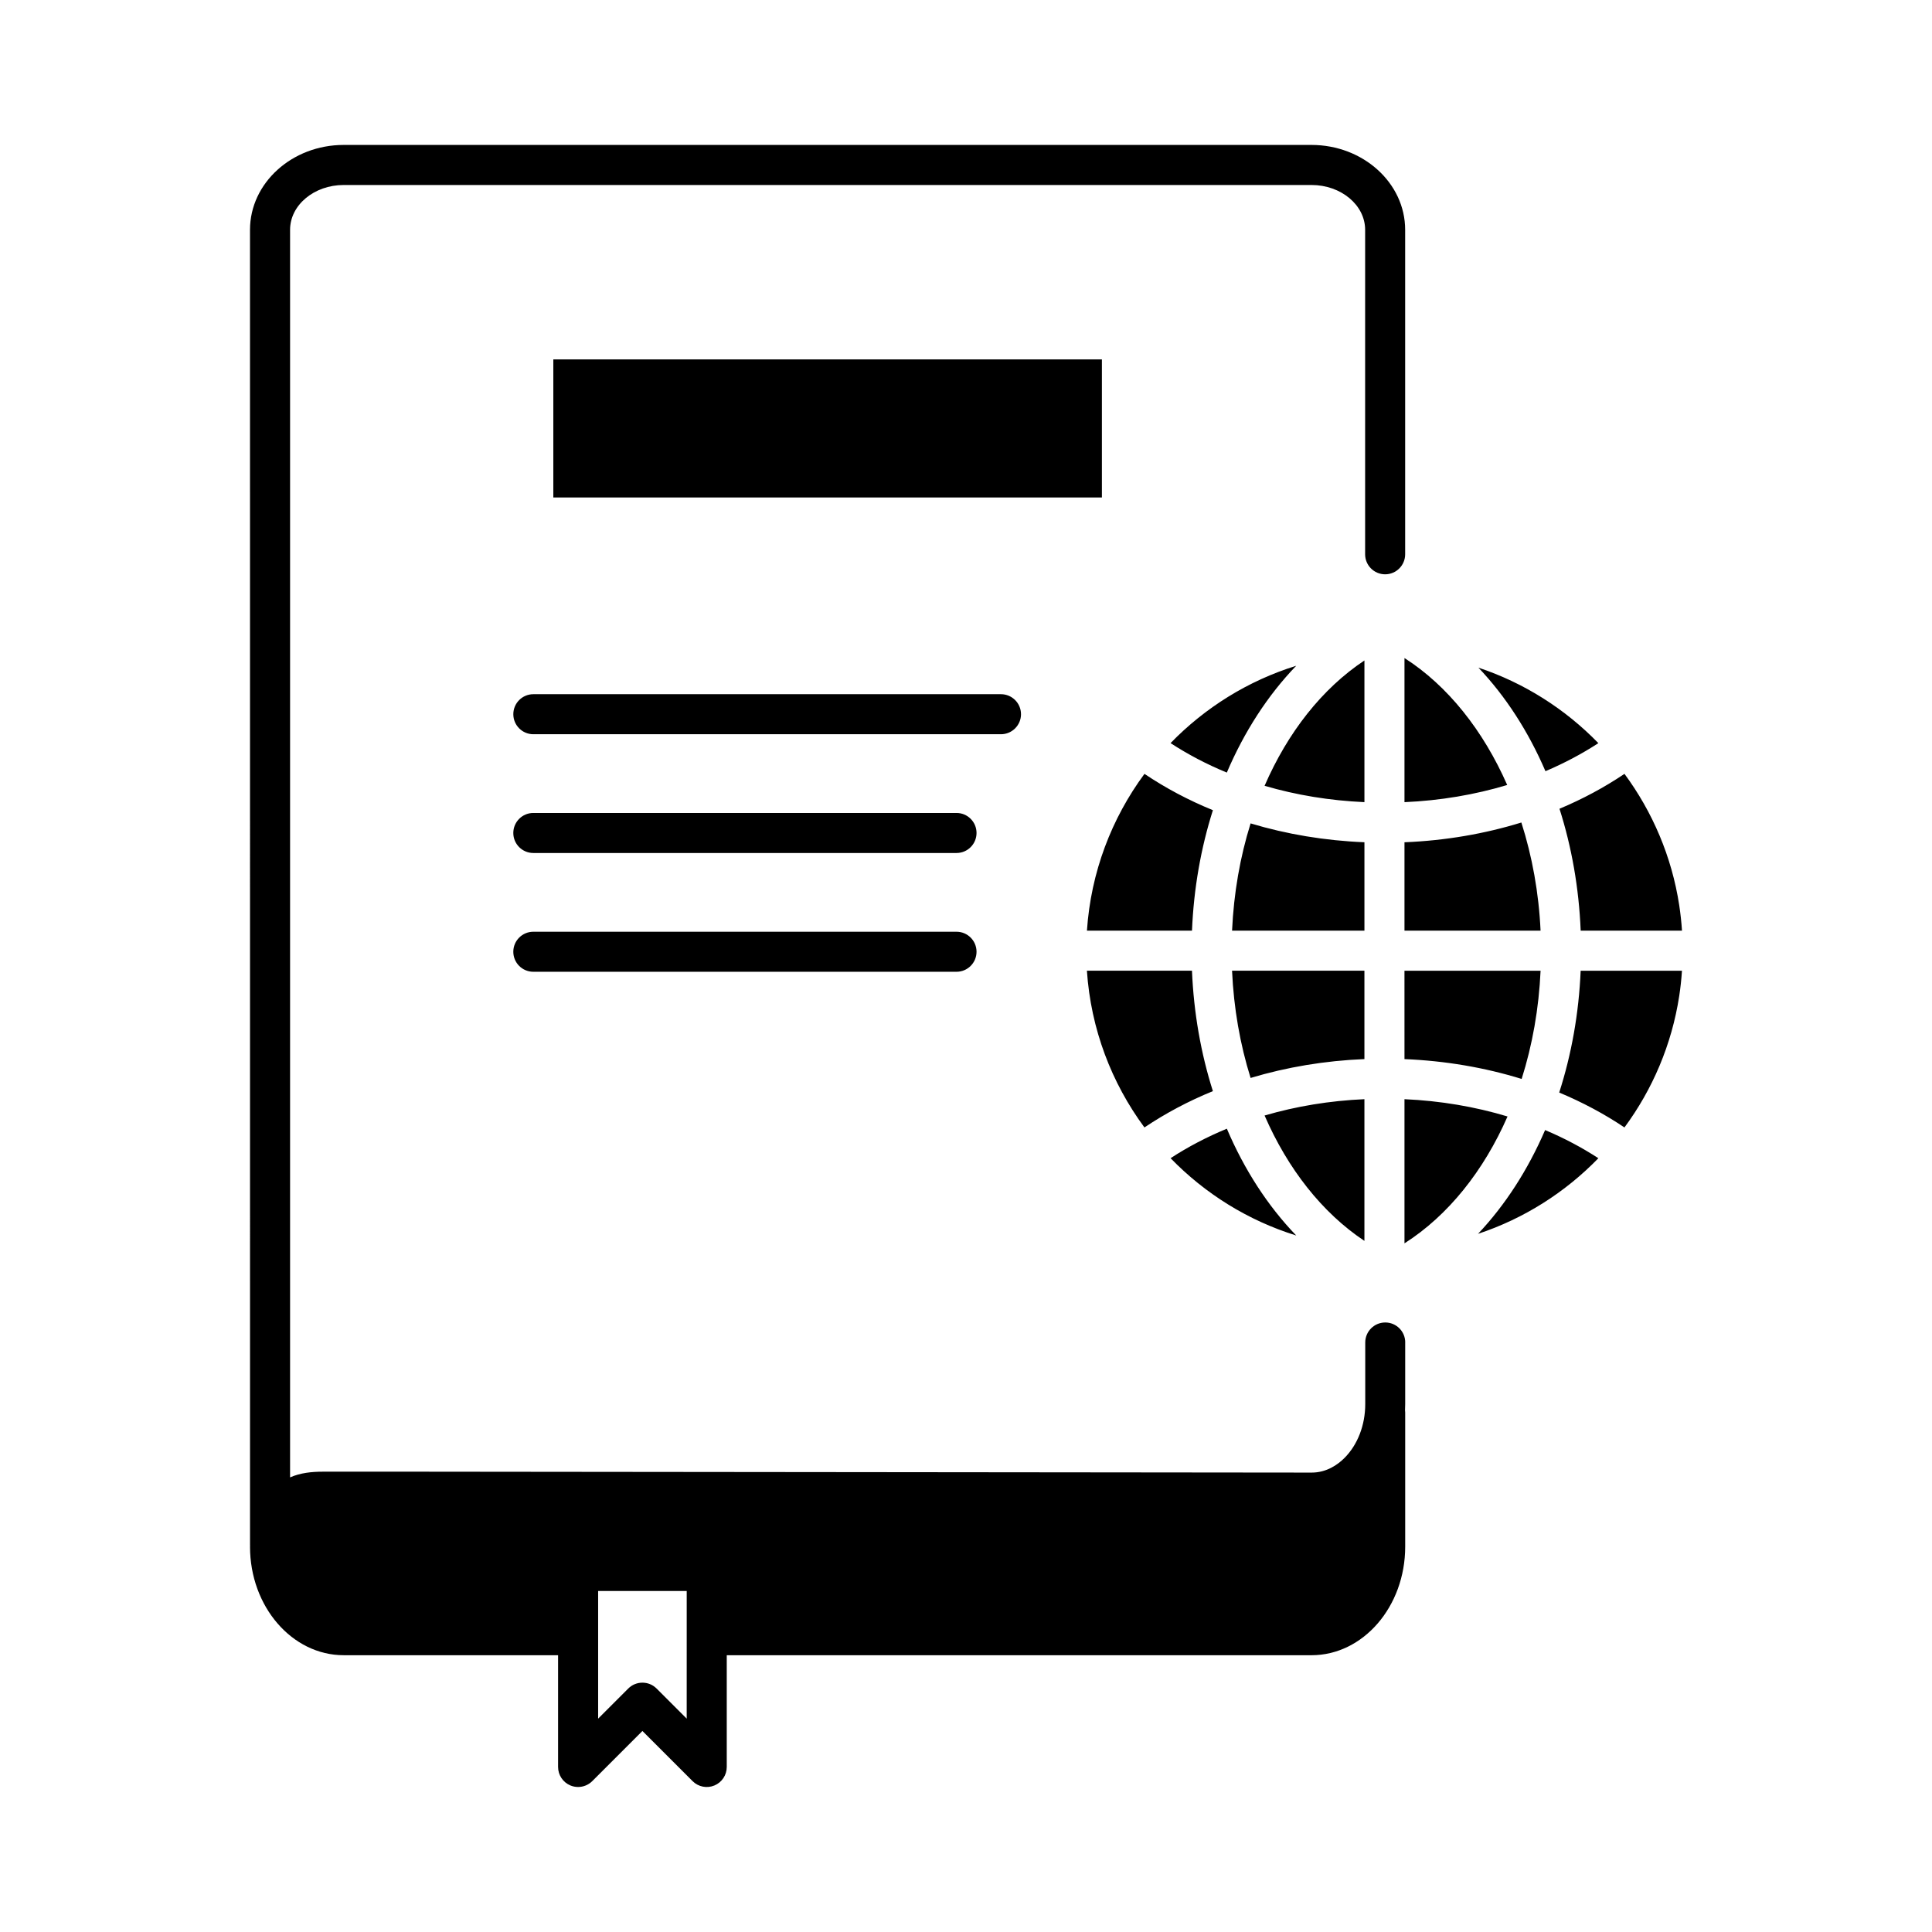 <?xml version="1.0" encoding="UTF-8"?>
<!-- Uploaded to: ICON Repo, www.iconrepo.com, Generator: ICON Repo Mixer Tools -->
<svg fill="#000000" width="800px" height="800px" version="1.1" viewBox="144 144 512 512" xmlns="http://www.w3.org/2000/svg">
 <path d="m562.89 401.25h26.848c-0.145 2.262-0.391 4.5-0.727 6.707-1.98 12.895-7.086 24.77-14.512 34.828-5.352-3.594-11.152-6.68-17.293-9.25 3.254-10.094 5.211-21 5.684-32.285zm-46.688-34.039v23.418h36.062c-0.457-10.004-2.223-19.684-5.086-28.656-9.754 3.012-20.191 4.801-30.977 5.238zm0 57.465c10.797 0.438 21.258 2.227 31.051 5.254 2.836-8.957 4.566-18.629 5.016-28.676h-36.07zm0 10.621v38.203c11.586-7.383 20.992-19.211 27.309-33.621-8.605-2.602-17.805-4.156-27.309-4.582zm19.488 35.684c12.215-4.047 23.117-10.996 31.895-20.039-4.394-2.859-9.121-5.356-14.117-7.465-4.535 10.508-10.551 19.863-17.777 27.504zm31.895-130.04c-8.75-9.012-19.613-15.953-31.785-20.004 7.238 7.617 13.242 16.934 17.762 27.438 4.953-2.102 9.652-4.59 14.023-7.434zm-51.383 15.641c9.488-0.418 18.645-1.969 27.223-4.551-6.356-14.441-15.758-26.316-27.223-33.641zm-10.613 10.625c-10.477-0.422-20.637-2.129-30.168-4.996-2.777 8.867-4.461 18.457-4.91 28.418h35.078zm-0.004 57.465v-23.422h-35.078c0.445 9.965 2.137 19.551 4.914 28.418 9.535-2.863 19.684-4.57 30.164-4.996zm0 48.176v-37.551c-9.195 0.406-18.098 1.875-26.457 4.328 6.137 14.113 15.23 25.754 26.457 33.223zm-36.457-29.727c-5.289 2.184-10.285 4.801-14.914 7.812 9.105 9.383 20.512 16.523 33.305 20.492-7.523-7.801-13.762-17.43-18.391-28.305zm-3.699-9.957c-3.172-9.984-5.078-20.754-5.543-31.922h-27.844c1.035 15.484 6.543 29.762 15.246 41.543 5.602-3.754 11.676-6.988 18.141-9.621zm-33.379-42.535h27.84c0.461-11.172 2.371-21.938 5.543-31.922-6.461-2.633-12.539-5.859-18.137-9.625-8.703 11.785-14.211 26.062-15.246 41.547zm55.457-70.188c-12.789 3.969-24.188 11.109-33.297 20.492 4.625 3.012 9.613 5.629 14.91 7.809 4.633-10.871 10.867-20.5 18.387-28.301zm18.082-1.41c-11.234 7.465-20.332 19.098-26.461 33.215 8.359 2.453 17.258 3.922 26.461 4.332zm57.309 71.602h26.848c-0.148-2.266-0.395-4.504-0.73-6.715-1.973-12.895-7.086-24.773-14.512-34.836-5.332 3.59-11.098 6.684-17.223 9.25 3.215 10.066 5.152 20.961 5.617 32.301zm-277.56 0.289c-2.93 0-5.305 2.375-5.305 5.305s2.375 5.305 5.305 5.305h112.15c2.93 0 5.305-2.375 5.305-5.305s-2.375-5.305-5.301-5.305zm112.16-31.477h-112.16c-2.93 0-5.305 2.375-5.305 5.305 0 2.93 2.375 5.305 5.305 5.305h112.15c2.93 0 5.305-2.375 5.305-5.305 0.004-2.93-2.371-5.305-5.297-5.305zm17.078-26.168c0-2.93-2.375-5.305-5.305-5.305h-123.93c-2.93 0-5.305 2.375-5.305 5.305 0 2.93 2.375 5.305 5.305 5.305h123.92c2.93 0 5.316-2.375 5.316-5.305zm21.441-94.027h-145.38v36.594h145.38zm80.375 260.52v16.332c0 0.535-0.016 1.074-0.043 1.609 0.027 0.207 0.043 0.41 0.043 0.629v35.555c0 15.855-11.137 28.758-24.824 28.758h-154.97v29.613c0 2.148-1.289 4.082-3.273 4.906-1.984 0.824-4.262 0.371-5.785-1.152l-13.293-13.293-13.293 13.293c-1.012 1.012-2.371 1.551-3.754 1.551-0.684 0-1.371-0.129-2.031-0.402-1.984-0.824-3.273-2.762-3.273-4.906v-29.613h-56.816c-13.684 0-24.824-12.898-24.824-28.758 0-0.066 0.012-0.129 0.012-0.184 0-0.066-0.004-0.133-0.004-0.199 0-0.02-0.004-0.035-0.004-0.055l-0.008-348.55c0-12.398 11.137-22.492 24.824-22.492h256.48c13.684 0 24.824 10.09 24.824 22.492v85.992c0 2.93-2.375 5.305-5.305 5.305-2.93 0-5.305-2.375-5.305-5.305l0.004-85.992c0-6.551-6.375-11.875-14.211-11.875h-256.48c-7.836 0-14.211 5.324-14.211 11.875v330.62c2.754-1.207 5.738-1.508 8.641-1.508h26.758l235.32 0.238h0.012c3.973 0 6.91-2.098 8.68-3.859 3.508-3.508 5.519-8.715 5.519-14.285v-16.332c0-2.93 2.375-5.305 5.305-5.305 2.926-0.004 5.301 2.371 5.293 5.301zm-190.4 65.859h-23.48v33.832l7.984-7.984c2.07-2.07 5.434-2.07 7.504 0l7.984 7.984 0.004-33.832z" fill-rule="evenodd"/>
</svg>